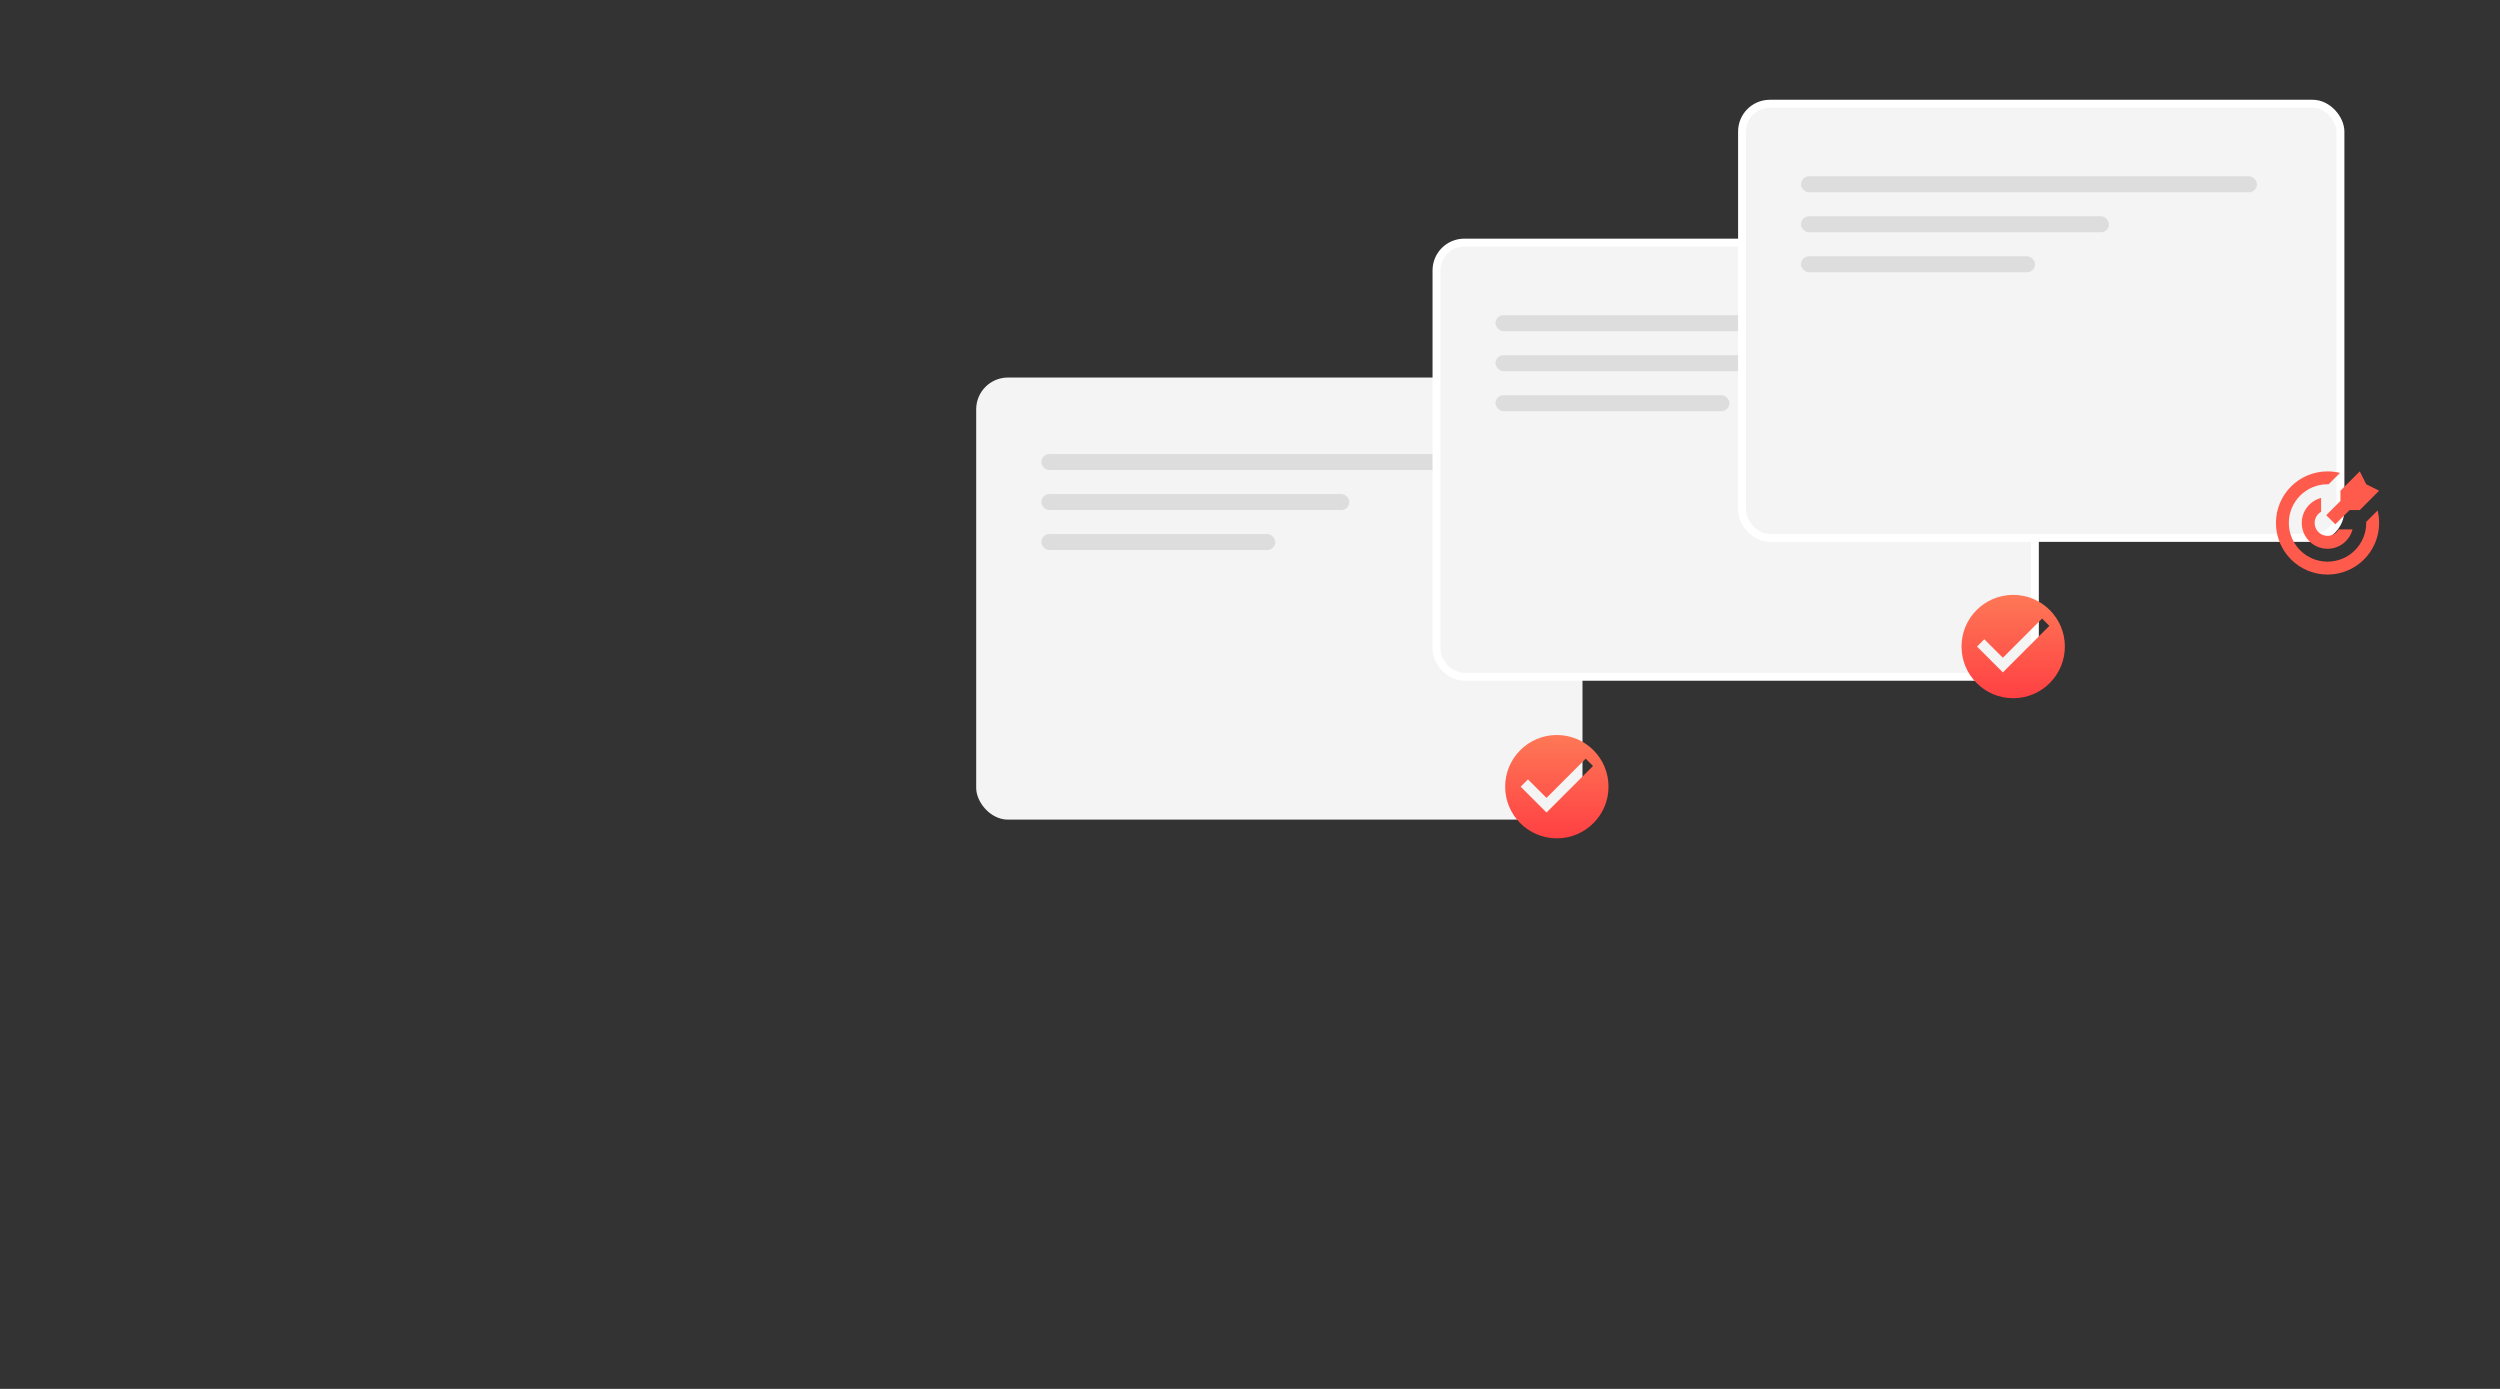 <svg width="630" height="350" viewBox="0 0 630 350" fill="none" xmlns="http://www.w3.org/2000/svg">
<rect x="0" y="0" width="630" height="350" fill="#333333" stroke="none"/>
<rect width="46.662" height="5.283" transform="translate(390.612 112.965)" fill="url(#paint0_linear_4196_2715)"/>
<rect x="246" y="95.141" width="152.787" height="111.407" rx="8" fill="#F4F4F4"/>
<path d="M392.324 185.219C385.136 185.219 379.301 191.053 379.301 198.241C379.301 205.43 385.136 211.264 392.324 211.264C399.513 211.264 405.347 205.43 405.347 198.241C405.347 191.053 399.513 185.219 392.324 185.219ZM389.72 204.753L383.208 198.241L385.044 196.405L389.72 201.067L399.604 191.183L401.44 193.032L389.72 204.753Z" fill="url(#paint1_linear_4196_2715)"/>
<rect x="262.414" y="114.425" width="114.9" height="4.032" rx="2.016" fill="#DDDDDD"/>
<rect x="262.414" y="124.504" width="77.608" height="4.032" rx="2.016" fill="#DDDDDD"/>
<rect x="262.414" y="134.583" width="58.962" height="4.032" rx="2.016" fill="#DDDDDD"/>
<rect x="362" y="61.141" width="150.787" height="109.407" rx="7" fill="#F4F4F4"/>
<rect x="362" y="61.141" width="150.787" height="109.407" rx="7" stroke="white" stroke-width="2"/>
<path d="M507.324 149.906C500.136 149.906 494.301 155.74 494.301 162.929C494.301 170.118 500.136 175.952 507.324 175.952C514.513 175.952 520.347 170.118 520.347 162.929C520.347 155.74 514.513 149.906 507.324 149.906ZM504.72 169.441L498.208 162.929L500.044 161.093L504.72 165.755L514.604 155.871L516.44 157.72L504.72 169.441Z" fill="url(#paint2_linear_4196_2715)"/>
<rect x="376.858" y="79.425" width="114.9" height="4.032" rx="2.016" fill="#DDDDDD"/>
<rect x="376.858" y="89.504" width="77.608" height="4.032" rx="2.016" fill="#DDDDDD"/>
<rect x="376.858" y="99.583" width="58.962" height="4.032" rx="2.016" fill="#DDDDDD"/>
<rect x="439" y="26.141" width="150.787" height="109.407" rx="7" fill="#F4F4F4"/>
<rect x="439" y="26.141" width="150.787" height="109.407" rx="7" stroke="white" stroke-width="2"/>
<g clip-path="url(#clip0_4196_2715)">
<path d="M586.813 122.041C586.722 122.038 586.63 122.037 586.538 122.037C581.153 122.037 576.788 126.402 576.788 131.787C576.788 137.172 581.153 141.537 586.538 141.537C591.923 141.537 596.288 137.172 596.288 131.787C596.288 131.695 596.287 131.603 596.284 131.512L599.155 128.641C599.405 129.649 599.538 130.702 599.538 131.787C599.538 138.967 593.718 144.787 586.538 144.787C579.358 144.787 573.538 138.967 573.538 131.787C573.538 124.607 579.358 118.787 586.538 118.787C587.623 118.787 588.676 118.92 589.684 119.17L586.813 122.041Z" fill="#FF5B4D"/>
<path d="M580.038 131.787C580.038 128.758 582.11 126.214 584.913 125.492V128.972C583.942 129.534 583.288 130.584 583.288 131.787C583.288 133.582 584.743 135.037 586.538 135.037C587.741 135.037 588.791 134.384 589.353 133.412H592.833C592.112 136.216 589.567 138.287 586.538 138.287C582.948 138.287 580.038 135.377 580.038 131.787Z" fill="#FF5B4D"/>
<path d="M596.288 122.037L594.663 118.787L589.788 123.662V126.239L586.202 129.826L588.5 132.124L592.086 128.537H594.663L599.538 123.662L596.288 122.037Z" fill="#FF5B4D"/>
</g>
<rect x="453.858" y="44.425" width="114.9" height="4.032" rx="2.016" fill="#DDDDDD"/>
<rect x="453.858" y="54.504" width="77.608" height="4.032" rx="2.016" fill="#DDDDDD"/>
<rect x="453.858" y="64.583" width="58.962" height="4.032" rx="2.016" fill="#DDDDDD"/>
<defs>
<linearGradient id="paint0_linear_4196_2715" x1="23.331" y1="0" x2="23.331" y2="5.283" gradientUnits="userSpaceOnUse">
<stop stop-color="#FE7856"/>
<stop offset="1" stop-color="#FF4043"/>
</linearGradient>
<linearGradient id="paint1_linear_4196_2715" x1="392.324" y1="185.219" x2="392.324" y2="211.264" gradientUnits="userSpaceOnUse">
<stop stop-color="#FE7856"/>
<stop offset="1" stop-color="#FF4043"/>
</linearGradient>
<linearGradient id="paint2_linear_4196_2715" x1="507.324" y1="149.906" x2="507.324" y2="175.952" gradientUnits="userSpaceOnUse">
<stop stop-color="#FE7856"/>
<stop offset="1" stop-color="#FF4043"/>
</linearGradient>
<clipPath id="clip0_4196_2715">
<rect width="26" height="26" fill="white" transform="translate(573.538 118.787)"/>
</clipPath>
</defs>
</svg>
